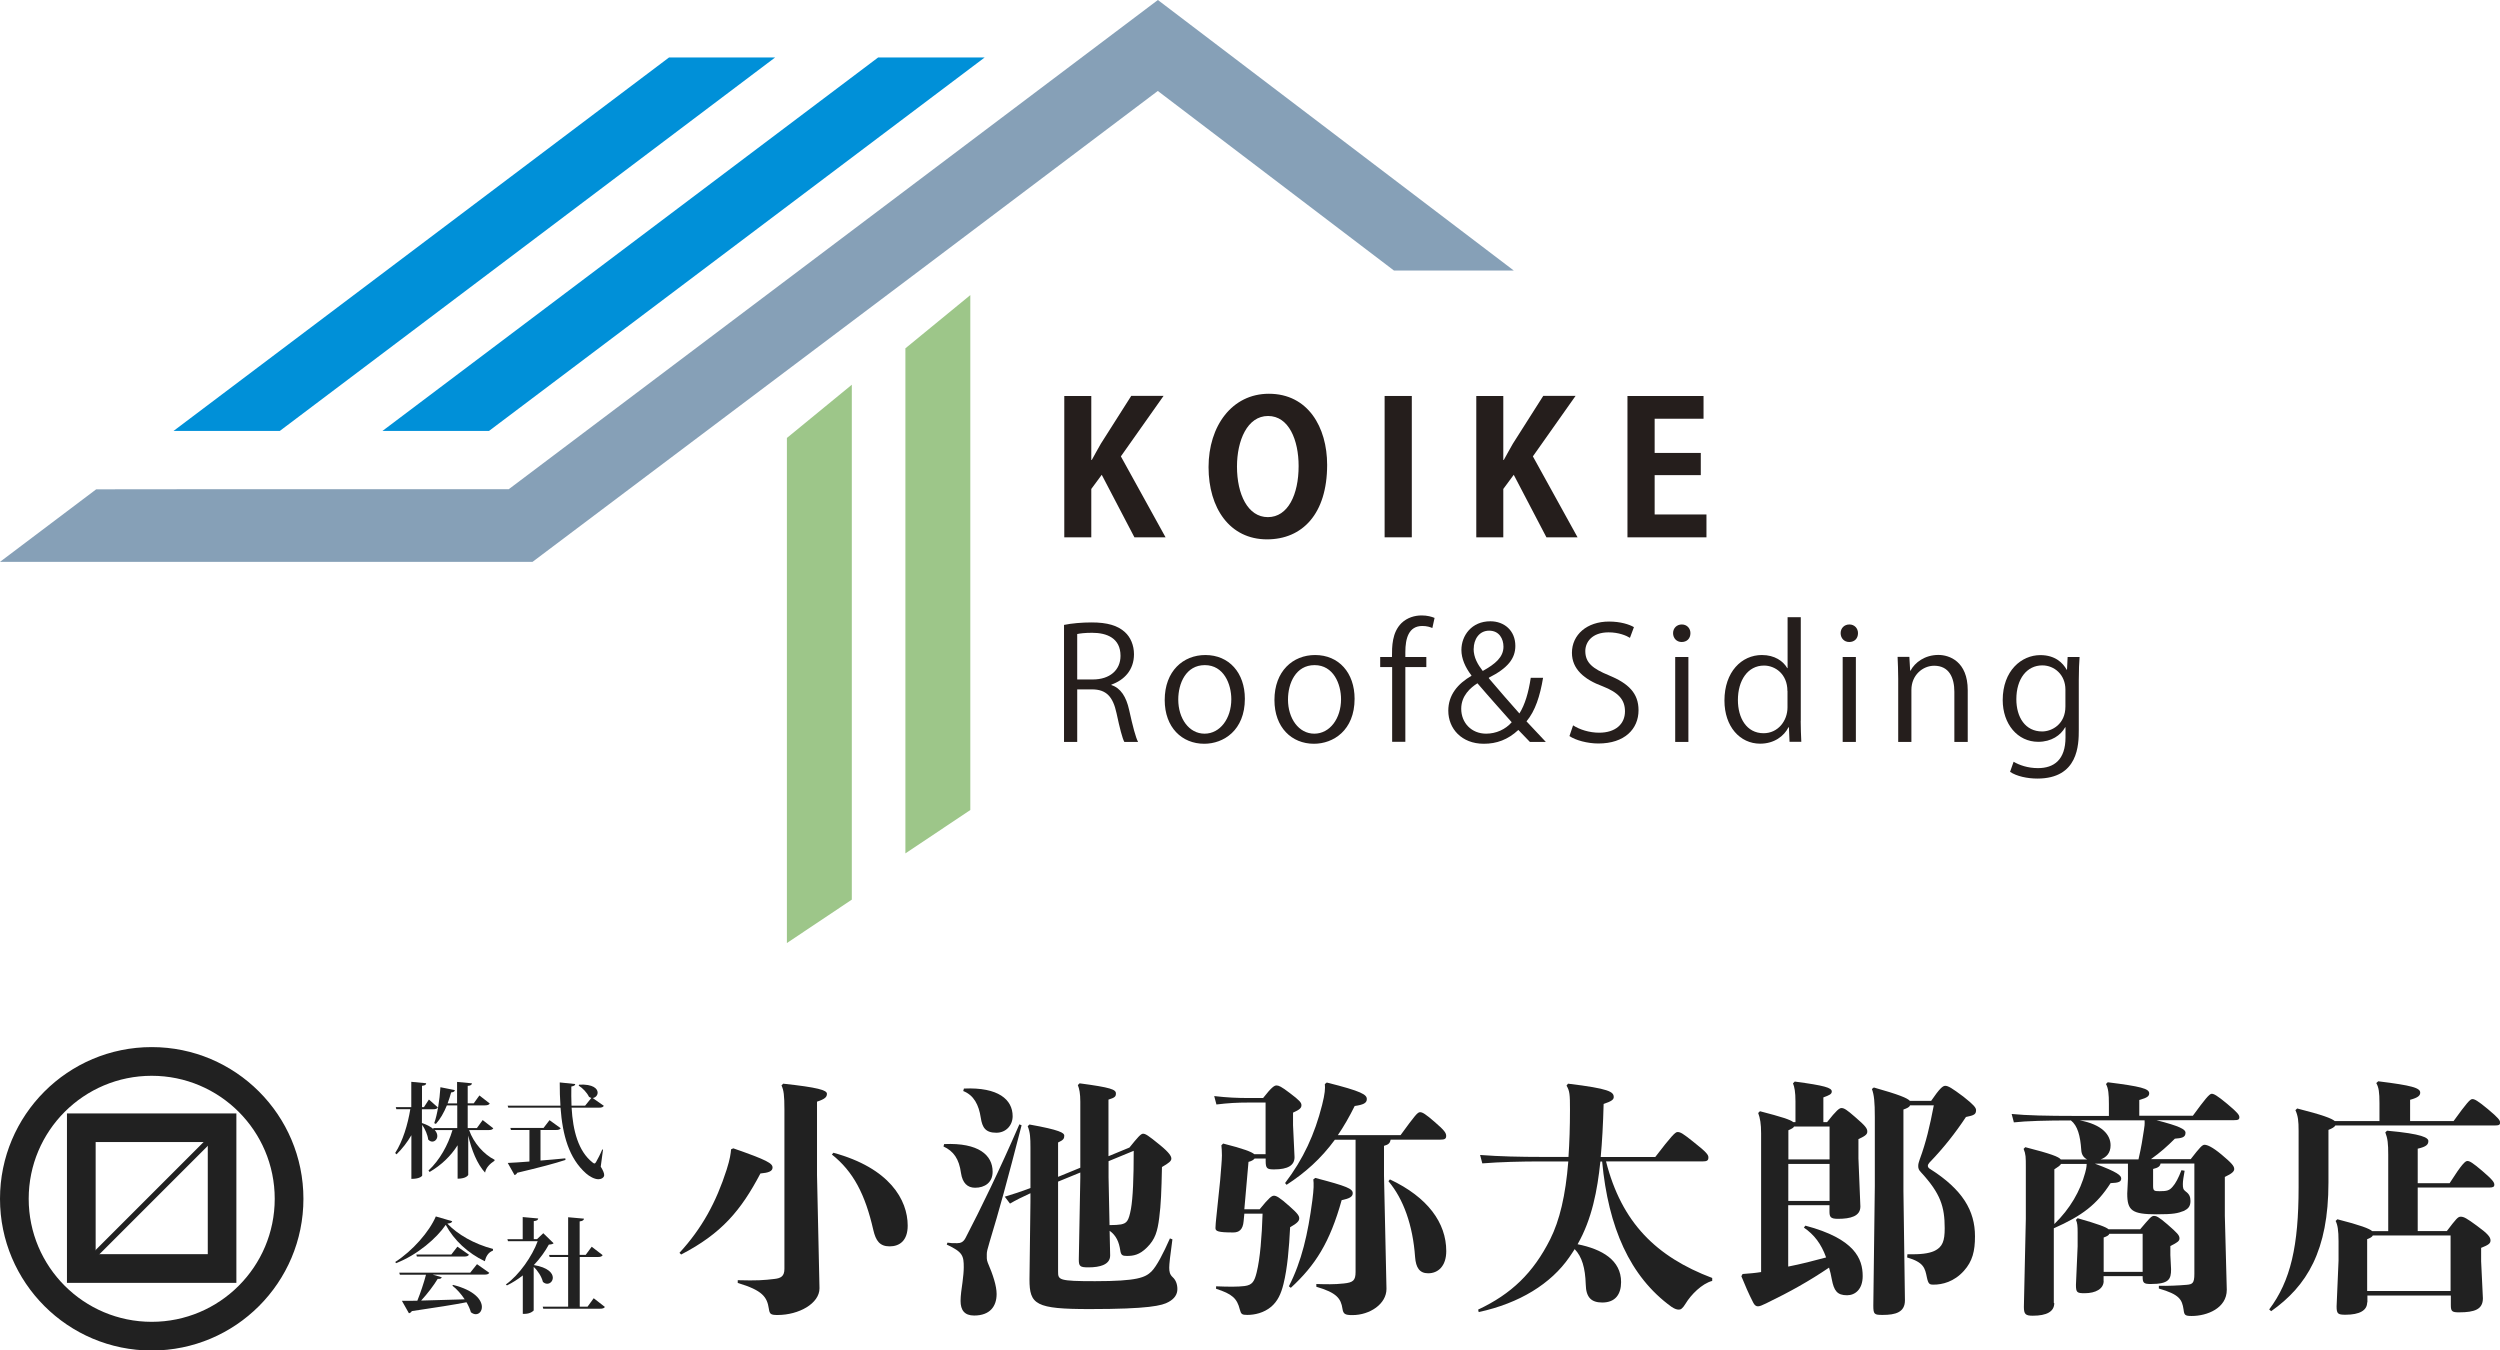 <?xml version="1.0" encoding="UTF-8"?>
<svg id="_レイヤー_2" data-name="レイヤー 2" xmlns="http://www.w3.org/2000/svg" viewBox="0 0 282.28 152.48">
  <defs>
    <style>
      .cls-1 {
        fill: #0090d8;
      }

      .cls-1, .cls-2, .cls-3 {
        fill-rule: evenodd;
      }

      .cls-1, .cls-2, .cls-3, .cls-4, .cls-5 {
        stroke-width: 0px;
      }

      .cls-2 {
        fill: #86a0b7;
      }

      .cls-3 {
        fill: #9dc689;
      }

      .cls-4 {
        fill: #212121;
      }

      .cls-5 {
        fill: #251e1c;
      }
    </style>
  </defs>
  <g id="_レイヤー_1-2" data-name="レイヤー 1">
    <g>
      <g>
        <g>
          <path class="cls-5" d="M125.48,77.35c1.06.33,1.69,1.34,2.01,2.8.43,1.93.74,3.11,1.01,3.62h-1.55c-.22-.39-.52-1.56-.88-3.24-.4-1.86-1.15-2.69-2.77-2.69h-1.67v5.93h-1.49v-13.21c.85-.18,2.03-.28,3.11-.28,1.78,0,2.95.35,3.76,1.09.65.58,1.03,1.5,1.03,2.5,0,1.78-1.1,2.92-2.55,3.43v.05ZM123.39,76.72c1.91,0,3.13-1.05,3.13-2.67,0-1.99-1.53-2.6-3.2-2.6-.81,0-1.38.07-1.69.14v5.13h1.76Z"/>
          <path class="cls-5" d="M140.56,78.9c0,3.57-2.41,5.08-4.59,5.08-2.52,0-4.46-1.85-4.46-4.94,0-3.27,2.09-5.08,4.59-5.08,2.68,0,4.46,2.01,4.46,4.94ZM136.04,75.1c-2.12,0-3,2.04-3,3.89,0,2.13,1.21,3.85,2.97,3.85s3.02-1.72,3.02-3.89c0-1.71-.85-3.85-2.99-3.85Z"/>
          <path class="cls-5" d="M152.95,78.9c0,3.57-2.41,5.08-4.59,5.08-2.52,0-4.46-1.85-4.46-4.94,0-3.27,2.09-5.08,4.59-5.08,2.68,0,4.46,2.01,4.46,4.94ZM148.43,75.1c-2.12,0-3,2.04-3,3.89,0,2.13,1.21,3.85,2.97,3.85s3.02-1.72,3.02-3.89c0-1.71-.85-3.85-2.99-3.85Z"/>
          <path class="cls-5" d="M157.17,74.18c0-1.19,0-2.76,1.08-3.83.65-.62,1.49-.86,2.27-.86.63,0,1.13.14,1.46.28l-.25,1.14c-.27-.11-.61-.23-1.13-.23-1.55,0-1.92,1.41-1.92,2.96v.54h2.37v1.14h-2.37v8.44h-1.49v-8.44h-1.35v-1.14h1.35Z"/>
          <path class="cls-5" d="M174.23,76.54c-.34,2.04-.88,3.73-1.87,4.91.67.7,1.33,1.41,2.18,2.32h-1.8c-.38-.4-.74-.77-1.3-1.35-1.19,1.11-2.46,1.56-3.9,1.56-2.52,0-4.01-1.72-4.01-3.73,0-1.78,1.06-3.04,2.61-3.94v-.05c-.7-.91-1.13-1.9-1.13-2.87,0-1.62,1.15-3.24,3.27-3.24,1.56,0,2.82,1.04,2.82,2.78,0,1.41-.83,2.5-2.99,3.59v.07c1.13,1.34,2.48,2.88,3.45,3.97.63-1,1.03-2.37,1.28-4.03h1.39ZM170.69,81.55c-.86-.98-2.39-2.67-3.87-4.4-.77.49-1.83,1.39-1.83,2.88,0,1.58,1.15,2.81,2.81,2.81,1.12,0,2.18-.47,2.9-1.3ZM166.39,73.25c0,1,.47,1.78,1.03,2.51,1.42-.79,2.34-1.56,2.34-2.74,0-.88-.47-1.81-1.62-1.81s-1.74,1.02-1.74,2.04Z"/>
          <path class="cls-5" d="M184.04,72.02c-.4-.25-1.26-.62-2.41-.62-1.91,0-2.63,1.14-2.63,2.11,0,1.32.83,1.99,2.66,2.74,2.21.91,3.35,2.02,3.35,3.94,0,2.13-1.58,3.76-4.53,3.76-1.24,0-2.59-.37-3.27-.84l.41-1.21c.74.48,1.83.83,2.95.83,1.83,0,2.91-.97,2.91-2.41,0-1.32-.74-2.13-2.52-2.83-2.07-.76-3.47-1.94-3.47-3.78,0-2.04,1.69-3.53,4.19-3.53,1.29,0,2.28.32,2.81.63l-.45,1.21Z"/>
          <path class="cls-5" d="M189.88,72.49c-.58,0-.97-.44-.97-1s.41-.98.99-.98.97.44.97.98c0,.62-.41,1-.99,1ZM190.64,83.77h-1.49v-9.59h1.49v9.59Z"/>
          <path class="cls-5" d="M203.32,81.39c0,.77.04,1.72.07,2.37h-1.33l-.07-1.64h-.05c-.5,1-1.62,1.85-3.2,1.85-2.27,0-4.03-1.92-4.03-4.87,0-3.24,1.94-5.14,4.23-5.14,1.44,0,2.41.69,2.86,1.48h.04v-5.75h1.49v11.69ZM201.82,78.02c0-1.92-1.39-2.87-2.64-2.87-1.85,0-2.95,1.69-2.95,3.89,0,2.02.97,3.75,2.9,3.75,1.62,0,2.7-1.39,2.7-2.92v-1.85Z"/>
          <path class="cls-5" d="M208.8,72.49c-.58,0-.97-.44-.97-1s.41-.98.99-.98.97.44.97.98c0,.62-.41,1-.99,1ZM209.55,83.77h-1.49v-9.59h1.49v9.59Z"/>
          <path class="cls-5" d="M222.16,83.77h-1.49v-5.66c0-1.57-.58-2.94-2.28-2.94-1.28,0-2.57,1.05-2.57,2.73v5.87h-1.49v-7.12c0-.99-.04-1.71-.07-2.48h1.33l.09,1.56h.04c.49-.93,1.62-1.78,3.15-1.78,1.22,0,3.31.72,3.31,3.98v5.84Z"/>
          <path class="cls-5" d="M234.81,74.17c-.05.68-.09,1.46-.09,2.64v5.59c0,1.67-.04,5.51-4.68,5.51-1.12,0-2.34-.26-3.08-.76l.4-1.14c.63.37,1.58.72,2.75.72,1.8,0,3.11-.93,3.11-3.47v-1.14h-.04c-.5.9-1.55,1.64-3.04,1.64-2.34,0-4.01-2.02-4.01-4.71,0-3.32,2.12-5.08,4.25-5.08,1.67,0,2.55.88,2.97,1.65h.04l.07-1.44h1.35ZM233.21,77.86c0-1.67-1.24-2.73-2.61-2.73-1.73,0-2.93,1.5-2.93,3.82,0,2.04,1.01,3.64,2.91,3.64,1.12,0,2.63-.83,2.63-2.81v-1.92Z"/>
        </g>
        <g>
          <path class="cls-5" d="M131.6,60.67h-3.51l-3.69-7.06-1.18,1.6v5.46h-3.05v-15.96h3.05v7.22h.06c.33-.62.68-1.22,1.02-1.83l3.43-5.4h3.65l-4.82,6.83,5.04,9.13Z"/>
          <path class="cls-5" d="M149.85,52.49c0,5.56-2.82,8.41-6.79,8.41-4.21,0-6.6-3.53-6.6-8.16s2.64-8.28,6.81-8.28c4.42,0,6.58,3.78,6.58,8.03ZM139.67,52.68c0,3.13,1.22,5.71,3.49,5.71s3.47-2.55,3.47-5.77c0-2.93-1.1-5.65-3.45-5.65s-3.51,2.78-3.51,5.71Z"/>
          <path class="cls-5" d="M156.34,44.71h3.07v15.96h-3.07v-15.96Z"/>
          <path class="cls-5" d="M178.12,60.67h-3.51l-3.69-7.06-1.18,1.6v5.46h-3.05v-15.96h3.05v7.22h.06c.33-.62.68-1.22,1.02-1.83l3.43-5.4h3.65l-4.82,6.83,5.04,9.13Z"/>
          <path class="cls-5" d="M192.69,60.67h-8.93v-15.96h8.59v2.57h-5.52v3.86h5.21v2.51h-5.21v4.44h5.85v2.57Z"/>
        </g>
        <polygon class="cls-2" points="130.73 10.27 157.4 30.55 170.93 30.55 130.74 0 90.21 30.55 57.44 55.24 53.93 55.24 20.25 55.24 10.86 55.25 0 63.44 9.37 63.44 47.02 63.44 60.13 63.44 103.83 30.55 130.73 10.27"/>
        <polygon class="cls-1" points="111.18 6.49 55.21 48.66 43.18 48.66 99.15 6.49 111.18 6.49"/>
        <polygon class="cls-1" points="87.52 6.49 31.59 48.66 19.59 48.66 75.54 6.49 87.52 6.49"/>
        <polygon class="cls-3" points="109.56 91.46 102.23 96.36 102.23 39.33 109.56 33.32 109.56 91.46"/>
        <polygon class="cls-3" points="96.18 101.58 88.85 106.48 88.85 49.45 96.18 43.44 96.18 101.58"/>
      </g>
      <g>
        <path class="cls-4" d="M17.13,118.23c-9.46,0-17.13,7.67-17.13,17.13s7.67,17.13,17.13,17.13,17.13-7.67,17.13-17.13-7.67-17.13-17.13-17.13ZM17.13,149.25c-7.67,0-13.89-6.22-13.89-13.89s6.22-13.89,13.89-13.89,13.89,6.22,13.89,13.89-6.22,13.89-13.89,13.89Z"/>
        <path class="cls-4" d="M7.56,125.72v19.13h19.13v-19.13H7.56ZM23.46,141.61h-12.66v-12.66h12.66v12.66Z"/>
        <rect class="cls-4" x="7.25" y="134.95" width="19.75" height=".64" transform="translate(-90.64 51.73) rotate(-45)"/>
      </g>
      <g>
        <path class="cls-4" d="M52.97,127.6c.5,1.46,1.69,2.76,2.87,3.35v.11c-.53.34-.98.81-1.07,1.34-.89-.95-1.53-2.56-1.9-4.18v4.44s-.19.43-1.2.43v-3.78c-.76,1.21-1.83,2.24-3.16,3.02l-.13-.16c1.27-1.18,2.21-2.88,2.71-4.57h-2c.21.23.29.47.29.67,0,.36-.27.63-.57.63-.15,0-.31-.07-.46-.23-.06-.52-.35-1.19-.68-1.66v5.73s-.17.37-1.22.37v-4.93c-.46.79-1.02,1.52-1.68,2.16l-.15-.15c.87-1.36,1.42-3.2,1.71-4.95h-1.58l-.06-.23h1.75v-2.86l1.68.16c-.01.16-.11.26-.47.29v2.41h.22l.56-.86,1.01.89c-.09.15-.24.21-.55.21h-1.25v1.55c.62.21,1.04.46,1.31.7l-.04-.13h2.72v-2.56h-1.17c-.34.83-.75,1.55-1.24,2.09l-.19-.08c.35-.96.61-2.59.7-4.06l1.63.33c-.03.15-.12.23-.42.26-.12.43-.25.84-.4,1.24h1.07v-2.43l1.68.16c-.02.16-.12.26-.48.29v1.97h.68l.64-.89,1.17.91c-.09.15-.25.21-.56.21h-1.93v2.56h1.04l.65-.9,1.2.93c-.09.14-.24.2-.56.2h-2.23Z"/>
        <path class="cls-4" d="M68.09,129.79l-.26,1.94c.27.43.39.74.39.95,0,.29-.34.47-.64.47-.48,0-1.03-.33-1.4-.65-1.95-1.72-2.66-4.34-2.89-7.43h-5.9l-.07-.23h5.96c-.06-.84-.08-1.72-.08-2.62l1.75.18c-.01.15-.11.22-.44.28-.01.72-.01,1.46.02,2.16h1.54l.7-.87c-.09-.02-.18-.07-.27-.13-.22-.46-.7-.98-1.16-1.26l.05-.11c1.58-.08,2.09.46,2.09.9,0,.31-.25.58-.56.61l1.26.88c-.09.15-.23.21-.56.21h-3.08c.15,2.59.75,4.92,2.37,6.19.08.07.15.11.21.11s.12-.05.18-.16c.17-.29.5-.92.7-1.42l.09.02ZM61.03,127.58v3.46c.88-.07,1.82-.15,2.8-.25l.02.18c-1.18.39-2.87.84-5.45,1.45-.07.15-.19.23-.3.26l-.77-1.37c.55-.02,1.4-.08,2.45-.16v-3.56h-2.09l-.06-.23h3.74l.68-.88,1.26.91c-.09.15-.24.2-.56.2h-1.72Z"/>
        <path class="cls-4" d="M44.63,142.49c1.96-1.26,3.85-3.42,4.58-5.14l1.85.54c-.04.16-.18.23-.55.27,1.16,1.22,3.01,2.3,5.16,2.86l-.02.2c-.53.18-.79.69-.91,1.19-1.9-.91-3.48-2.37-4.41-4.11-1.01,1.49-3.2,3.4-5.62,4.33l-.07-.14ZM53.11,143.68l.75-.94,1.39.98c-.09.14-.23.2-.57.2h-5.82l1.02.3c-.05.14-.16.2-.46.18-.43.72-1.14,1.66-1.87,2.45,1.37-.04,3.08-.08,4.92-.14-.39-.59-.89-1.16-1.39-1.54l.07-.09c2.48.62,3.26,1.73,3.26,2.49,0,.48-.3.82-.69.82-.18,0-.36-.07-.55-.22-.1-.36-.28-.76-.5-1.13-1.41.28-3.37.58-6.17,1-.08.14-.2.22-.33.24l-.79-1.4c.43,0,1.03,0,1.74-.01.37-.91.75-2.06.98-2.94h-2.95l-.07-.23h8.03ZM51.64,140.76l1.31.91c-.09.16-.25.21-.56.21h-5.32l-.06-.23h3.95l.69-.89Z"/>
        <path class="cls-4" d="M61.35,139.25l1.16,1.13c-.1.09-.24.13-.54.15-.41.76-.99,1.57-1.69,2.31,1.61.27,2.14.92,2.14,1.42,0,.39-.29.69-.63.69-.16,0-.33-.06-.49-.21-.14-.58-.57-1.26-1.04-1.69v4.9c-.01.08-.41.4-1.01.4h-.22v-4.34c-.56.44-1.17.83-1.79,1.13l-.12-.11c1.51-1.07,2.97-3.19,3.59-4.88h-3.35l-.07-.23h1.73v-2.5l1.75.16c-.02.17-.14.26-.5.3v2.03h.37l.72-.68ZM67.03,146.58l1.27.99c-.09.15-.26.2-.57.2h-6.39l-.06-.23h2.87v-5.61h-2.09l-.06-.23h2.15v-4.26l1.79.16c-.02.16-.14.27-.49.31v3.78h.68l.68-.92,1.24.95c-.09.15-.24.21-.57.21h-2.02v5.61h.88l.7-.96Z"/>
      </g>
      <g>
        <path class="cls-4" d="M82.8,129.66c3.85,1.34,4.43,1.7,4.43,2.17,0,.42-.45.59-1.37.67-2.2,4.18-4.38,6.78-8.95,9.15l-.19-.19c2.54-2.76,4.15-5.72,5.33-9.4.39-1.23.45-1.78.5-2.29l.25-.11ZM92.53,145.47c0,1.7-2.31,3.01-4.74,3.01-.78,0-.89-.11-.98-.72-.2-1.31-.7-2.06-3.51-2.9v-.31c2.15.06,2.98,0,4.13-.14.75-.08,1.14-.31,1.14-1.14v-17.98c0-1.62-.08-2.2-.33-2.73l.19-.2c3.9.42,4.94.73,4.94,1.14,0,.36-.2.59-1.12.89v8.28l.28,12.8ZM94.1,130.16c6.36,1.73,8.39,5.33,8.39,8.23,0,1.7-.92,2.34-2.04,2.34s-1.56-.64-1.84-1.84c-.92-4.04-2.26-6.61-4.68-8.53l.17-.2Z"/>
        <path class="cls-4" d="M106.62,129.18c3.88-.17,5.46,1.25,5.46,3.12,0,1.23-.89,1.81-1.98,1.81-.86,0-1.42-.53-1.59-1.65-.22-1.62-.84-2.48-1.98-3.01l.08-.28ZM106.98,140.31c.39.06.56.06,1.09.06.39,0,.7-.11.95-.59,1.78-3.43,3.79-7.56,6.08-12.83l.25.11c-1.65,6.41-2.51,9.54-3.62,13.19-.25.84-.31,1.09-.31,1.37,0,.31-.03.61.11.95.59,1.37,1,2.62,1,3.54,0,1.39-.75,2.43-2.54,2.43-1.09,0-1.53-.61-1.53-1.65,0-.59.11-1.37.22-2.12.08-.61.14-1.23.14-1.67,0-1.31-.11-1.73-1.92-2.57l.08-.22ZM108.85,122.91c3.88-.17,5.49,1.25,5.49,3.12,0,1.03-.75,1.87-1.84,1.87-1.23,0-1.59-.59-1.76-1.7-.22-1.45-.78-2.54-1.98-3.01l.08-.28ZM121.98,124.39c0-.92-.11-1.45-.28-1.87l.2-.2c3.54.47,4.1.7,4.1,1.14,0,.33-.08.47-.84.7v6.39l2.37-.98c.92-1.14,1.28-1.56,1.53-1.56.28,0,.56.17,1.92,1.28,1.09.89,1.28,1.28,1.28,1.53,0,.28-.28.5-1.06.95-.06,2.76-.11,4.18-.31,5.74-.19,1.51-.45,2.43-1.39,3.35-.84.84-1.53.95-2.26.95-.5,0-.67-.08-.75-.64-.14-.92-.45-1.67-1.2-2.2l.06,2.79c0,1.03-1.14,1.34-2.45,1.34-.95,0-1.09-.11-1.09-.89l.17-9.23v-.59l-2.51,1.03v10.15c0,.95.06,1.09,4.18,1.09,4.8,0,5.66-.42,6.36-1.09.59-.59,1.34-2.04,2.09-3.74l.28.11c-.25,1.81-.36,2.79-.36,3.18,0,.47.06.78.39,1.09.31.28.53.73.53,1.34s-.33,1.09-.98,1.45c-.72.42-2.26.81-8.92.81-6.11,0-6.8-.5-6.8-3.35l.11-8.78v-.95c-.92.42-1.65.78-2.31,1.17l-.59-.78c.92-.28,1.81-.56,2.9-.98v-4.55c0-1.12-.03-1.73-.31-2.43l.2-.19c3.43.61,3.93.95,3.93,1.25,0,.33-.08.5-.7.78v3.88l2.51-1.03v-7.47ZM125.27,138.33c.56,0,1.06-.03,1.31-.08.64-.14.86-.36,1.12-1.76.22-1.25.31-3.46.31-6.55l-2.84,1.17v1.84l.11,5.38Z"/>
        <path class="cls-4" d="M141.64,130.83c-.11.14-.33.28-.67.36l-.47,5.35h1.73c1.09-1.34,1.37-1.53,1.62-1.53s.61.17,1.73,1.17c.98.86,1.12,1.12,1.12,1.39s-.19.53-1.03,1c-.11,2.29-.31,4.66-.75,6.41-.28,1.14-.67,1.95-1.39,2.57-.84.7-1.87.92-2.7.92-.59,0-.7-.08-.84-.61-.31-1.25-.86-1.76-2.68-2.34v-.28c1.48.06,2.48.06,3.21-.03.89-.11,1.12-.53,1.37-1.53.39-1.56.59-4.07.67-6.64h-2.06l-.08.84c-.08.98-.53,1.28-1.17,1.28-1.73,0-2.01-.14-2.01-.5,0-.33.06-.81.08-1.06l.45-4.32.14-1.73c.03-.42.06-.78.06-1.09,0-.47-.03-.81-.06-1.14l.2-.2c2.34.59,3.23.95,3.51,1.2h1.28v-5.83h-1.84c-1.42,0-2.4.06-3.71.22l-.25-.95c1.48.17,2.54.22,3.96.22h1.56c.98-1.25,1.28-1.42,1.51-1.42.25,0,.53.11,1.51.86,1.12.84,1.31,1.09,1.31,1.37,0,.31-.19.5-.95.84v1.42l.17,3.6c0,.92-.72,1.39-2.31,1.39-.81,0-.95-.11-.95-.98v-.25h-1.23ZM150.73,128.68c-1.59,2.17-3.37,3.74-5.46,5.1l-.17-.2c2.06-2.7,3.35-5.52,4.18-8.81.33-1.31.36-1.87.31-2.37l.22-.17c3.99,1,4.52,1.37,4.52,1.87,0,.45-.39.64-1.37.78-.61,1.23-1.23,2.31-1.9,3.29h7.08c1.65-2.26,1.92-2.59,2.2-2.59s.61.2,1.64,1.09c1.17,1,1.31,1.28,1.31,1.59,0,.33-.17.42-.67.42h-5.6c-.06.36-.22.56-.75.7v3.35l.28,12.8c0,1.7-1.87,2.96-3.85,2.96-.81,0-1.03-.11-1.12-.72-.17-1.14-.64-1.81-2.95-2.48v-.31c1.09.03,2.01.06,3.09-.06,1.06-.11,1.34-.33,1.34-1.31v-14.92h-2.34ZM148.5,133c3.65.95,4.24,1.23,4.24,1.73,0,.42-.42.61-1.25.78-1.34,4.8-2.98,7.36-5.74,9.9l-.22-.17c1.45-2.84,2.15-5.91,2.65-9.7.17-1.31.17-1.87.11-2.37l.22-.17ZM156.94,133.17c4.27,2.01,6.36,4.91,6.36,8.09,0,1.7-.92,2.51-2.04,2.51-.98,0-1.39-.64-1.48-1.84-.25-3.57-1.31-6.55-3.01-8.56l.17-.2Z"/>
        <path class="cls-4" d="M181.34,131.14c1.76,6.91,5.66,10.76,11.99,13.16v.33c-1.17.31-2.4,1.56-3.01,2.57-.36.59-.56.67-.75.67s-.42-.03-.86-.33c-4.68-3.4-7.11-8.95-7.81-16.39h-.2c-.33,3.23-.95,6.5-2.57,9.34,2.79.56,4.91,1.81,4.91,4.27,0,1.37-.64,2.31-2.12,2.31-1.23,0-1.84-.56-1.87-2.04-.06-1.87-.42-3.12-1.25-3.99-.2.31-.39.61-.61.92-2.06,2.98-5.6,5.19-10.23,6.19l-.06-.28c3.74-1.76,6.22-4.13,8.14-7.95,1.06-2.12,1.73-4.91,2.04-8.78h-2.96c-2.43,0-4.74.06-6.75.22l-.25-.95c2.18.17,4.57.22,7,.22h2.98c.11-1.59.17-3.37.17-5.35,0-1.7-.03-2.09-.39-2.7l.17-.22c4.66.56,5.16.92,5.16,1.51,0,.28-.22.47-1.14.78-.06,2.31-.17,4.27-.33,5.99h6.16c1.84-2.4,2.26-2.82,2.51-2.82.33,0,.59.14,1.87,1.17,1.45,1.14,1.62,1.42,1.62,1.7,0,.36-.17.45-.7.45h-10.85Z"/>
        <path class="cls-4" d="M201.92,143.01c1.42-.28,2.84-.64,4.27-1.03-.56-1.56-1.37-2.59-2.51-3.37l.17-.22c5.58,1.48,6.47,3.74,6.47,5.69,0,1.51-.86,2.17-1.76,2.17-1.12,0-1.48-.5-1.73-1.81-.08-.47-.19-.92-.31-1.31-2.23,1.51-4.35,2.7-7.11,4.04-.45.22-.72.33-.92.33-.22,0-.39-.14-.53-.42-.53-1.03-.92-1.95-1.34-2.98l.14-.25c.81-.06,1.42-.11,2.09-.22v-15.67c0-1.06-.11-1.7-.33-2.29l.2-.2c2.45.64,3.43.95,3.76,1.23h.25v-2.34c0-1.06-.11-1.62-.28-2.04l.2-.2c3.37.45,4.18.7,4.18,1.12,0,.31-.28.42-.95.67v2.79h.42c1.06-1.34,1.39-1.59,1.62-1.59.31,0,.61.2,1.53,1,1.2,1.03,1.39,1.31,1.39,1.65,0,.25-.08.45-1,.86v2.17l.22,5.44c0,1.09-1.09,1.39-2.54,1.39-.84,0-.95-.22-.95-.84v-.7h-4.66v6.91ZM206.58,130.91v-3.71h-4.01c-.06.14-.25.25-.64.42v3.29h4.66ZM201.92,135.6h4.66v-4.18h-4.66v4.18ZM215.67,124.81c-.08.2-.31.31-.75.47v9.2l.17,12.35c0,1.34-1.06,1.64-2.51,1.64-.95,0-1.06-.06-1.06-1.06l.17-13.49v-7.78c0-1.73-.08-2.51-.33-3.18l.22-.17c2.87.81,3.79,1.2,4.07,1.51h2.4c.95-1.39,1.31-1.7,1.59-1.7.33,0,.75.25,2.06,1.23,1.17.92,1.42,1.25,1.42,1.51,0,.47-.19.59-1.14.78-1.2,1.81-2.51,3.48-4.13,5.16-.14.17-.17.25-.17.36s.06.22.19.31c3.76,2.37,5.13,4.77,5.13,7.64,0,1.67-.28,2.82-1.25,3.9-1.12,1.25-2.45,1.56-3.43,1.56-.45,0-.59-.06-.75-.81-.22-1.06-.33-1.7-2.23-2.26l.03-.36c1.48.03,2.37-.08,3.01-.36.98-.45,1.2-1.17,1.2-2.57,0-2.45-.47-3.93-2.68-6.33-.25-.25-.31-.45-.31-.7s.06-.42.17-.75c.72-1.95,1.14-3.76,1.59-6.11h-2.68Z"/>
        <path class="cls-4" d="M231.95,147.14c0,.95-.84,1.42-2.43,1.42-.81,0-1-.17-1-1l.22-9.93v-5.85c0-1.12,0-1.45-.25-2.06l.19-.19c2.93.75,3.79,1.09,4.01,1.39h2.98c-.39-.2-.64-.53-.67-1.06-.11-1.64-.42-2.76-1.17-3.35-2.7,0-5.05.06-6.44.22l-.25-.95c1.62.17,4.13.22,7.08.22h3.9v-1.34c0-1.12-.06-1.78-.33-2.26l.2-.2c3.74.47,4.68.72,4.68,1.25,0,.31-.2.5-1.12.75v1.78h6.05c1.34-1.84,1.87-2.48,2.12-2.48s.59.17,1.76,1.14c1.17.98,1.37,1.25,1.37,1.51s-.14.33-.59.33h-8.78c2.62.67,3.29,1.03,3.29,1.42,0,.53-.42.61-1.2.67-.86.86-1.65,1.56-2.7,2.31h4.49c1.06-1.37,1.31-1.62,1.56-1.62.31,0,.89.25,1.9,1.09,1.17.98,1.45,1.31,1.45,1.65,0,.25-.22.5-1.06.89v4.38l.22,8.36c0,2.09-2.23,2.96-3.96,2.96-.78,0-.84-.11-.92-.73-.17-1.14-.47-1.7-2.79-2.37v-.31c.98.03,2.23-.03,3.15-.11.64-.06.86-.17.86-1.23v-12.46h-3.82c-.06.33-.28.47-.84.61v1.9c0,.56.11.61.72.61.86,0,1.12-.08,1.48-.5.33-.36.67-1,1-1.87l.36.06c-.14.78-.2,1.17-.2,1.51,0,.45.03.61.33.84.39.28.53.59.53,1.06,0,.64-.28.89-.73,1.12-.72.28-1.17.39-3.09.39-2.79,0-3.32-.42-3.32-2.34l.08-1.65v-1.73h-3.74c2.57.95,2.98,1.34,2.98,1.67,0,.36-.25.5-1.2.53-1.56,2.43-3.21,3.68-6.41,5.1v8.42ZM231.95,138.22c1.81-1.76,2.93-3.74,3.49-5.8.06-.22.17-.64.17-1h-2.9c-.08.17-.31.33-.75.61v6.19ZM237.53,144.63c0,.89-.89,1.39-2.15,1.39-.86,0-.98-.08-.98-.95l.19-4.35v-1.56c0-.72-.03-1.09-.19-1.42l.19-.19c2.34.67,3.21,1,3.49,1.25h3.57c1.03-1.2,1.25-1.51,1.56-1.51.25,0,.5.08,1.51.95,1.12.98,1.37,1.23,1.37,1.59,0,.28-.19.45-1.03.86v1.03l.08,1.59c0,1.12-.22,1.67-2.29,1.67-.78,0-.92-.11-.92-.81v-.08h-4.41v.53ZM241.46,130.91c.33-1.42.47-2.37.61-3.29.06-.33.11-.72.08-1.12h-7.33c2.54.47,3.49,1.64,3.49,2.82,0,.89-.5,1.37-1.12,1.59h4.27ZM241.93,143.6v-4.29h-3.76c-.06.17-.25.28-.64.42v3.88h4.41Z"/>
        <path class="cls-4" d="M268.67,126.59v-2.04c0-1.23-.08-1.76-.36-2.26l.22-.2c3.82.47,4.74.75,4.74,1.28,0,.31-.2.56-1.14.81v2.4h4.91c1.51-2.09,1.87-2.48,2.12-2.48s.59.17,1.76,1.14c1.17.98,1.37,1.25,1.37,1.51s-.14.33-.59.33h-18.01c-.11.19-.36.33-.78.5v5.94c0,7.7-2.43,11.68-6.47,14.53l-.22-.2c2.43-3.23,3.32-7.19,3.32-13.8v-6.36c0-1.12-.06-1.67-.36-2.34l.2-.19c2.84.72,3.9,1.12,4.24,1.42h5.07ZM267.28,147.06c0,.89-.84,1.39-2.45,1.39-.86,0-1-.11-1-.95l.22-5.16v-2.17c0-1.28-.11-1.87-.33-2.31l.2-.19c2.62.67,3.62,1.06,3.93,1.34h1.81v-8.64c0-1.25-.06-1.81-.33-2.51l.2-.19c4.04.36,4.66.81,4.66,1.17,0,.39-.22.64-1.2.86v3.9h3.6c1.42-2.23,1.78-2.51,2.01-2.51.25,0,.59.19,1.7,1.14,1.17,1,1.34,1.28,1.34,1.53s-.14.33-.59.33h-8.06v4.91h3.29c1.06-1.39,1.25-1.62,1.56-1.62.36,0,.67.17,1.84,1.03,1.23.89,1.53,1.28,1.53,1.65,0,.33-.2.5-1.06.84v1.51l.2,4.18c0,1.25-.92,1.59-2.7,1.59-.78,0-.92-.11-.92-.81v-1.09h-9.42v.78ZM276.7,145.77v-6.27h-8.78c-.08.17-.28.28-.64.42v5.85h9.42Z"/>
      </g>
    </g>
  </g>
</svg>
